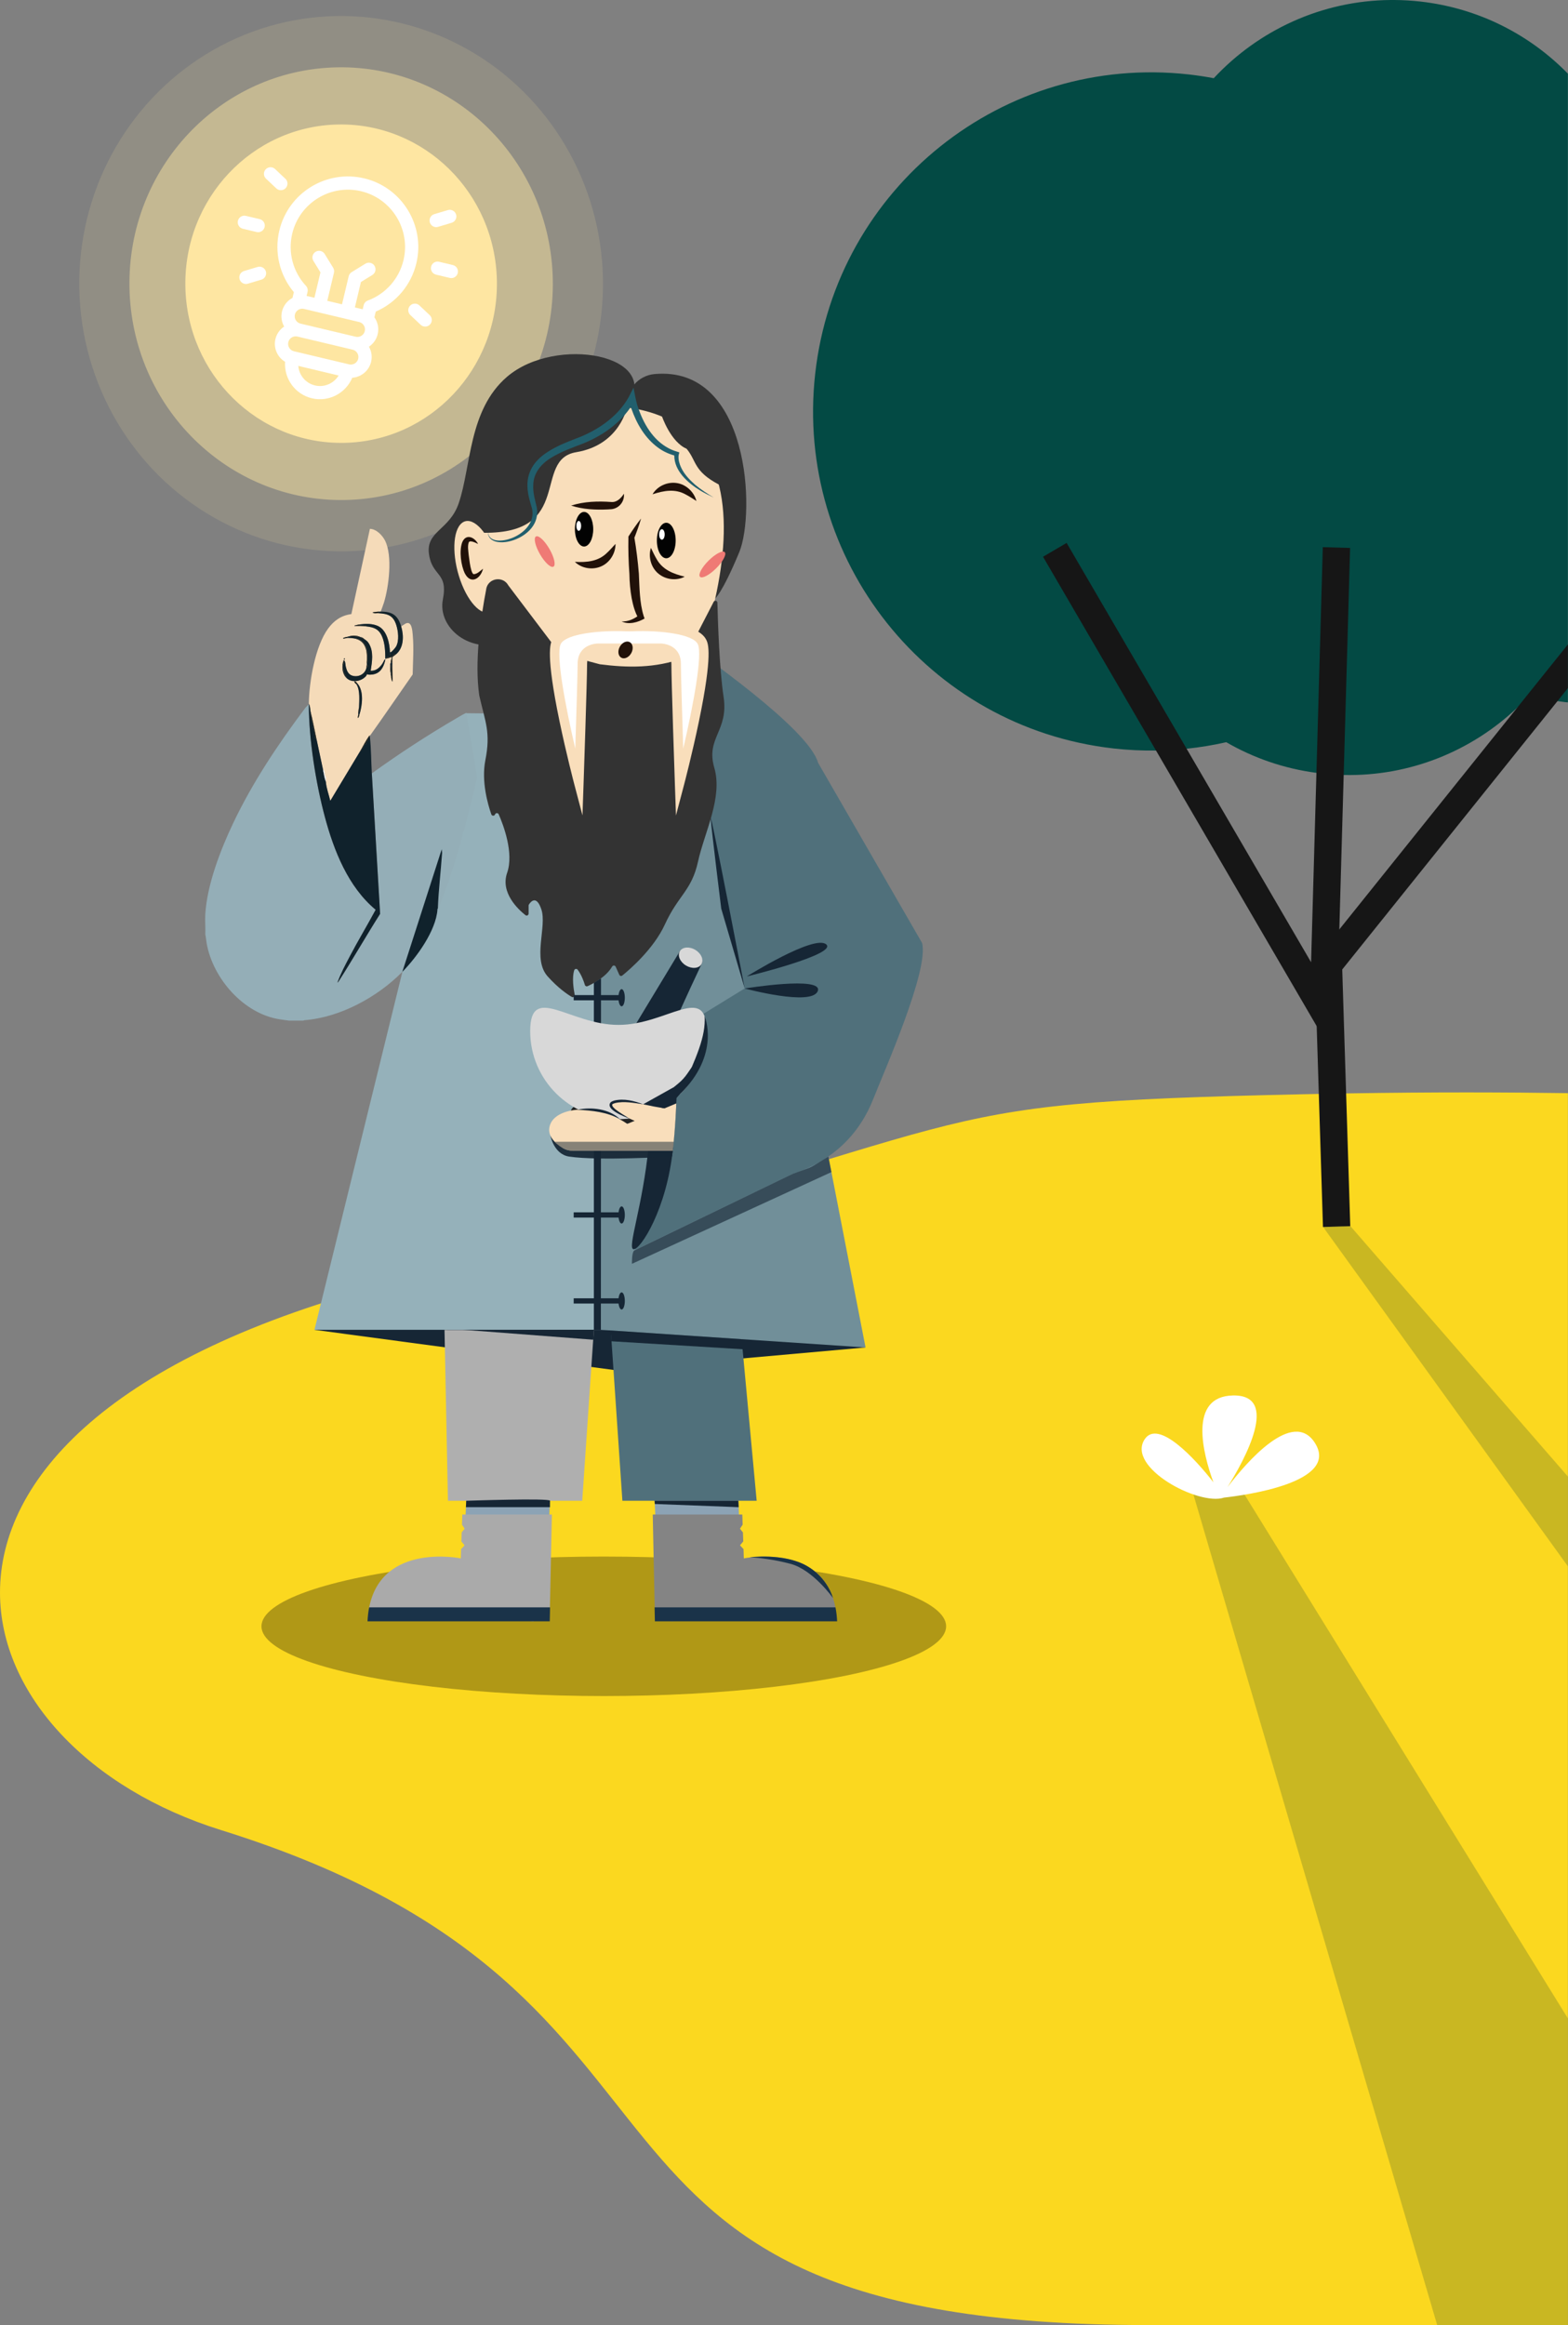 <?xml version="1.0" encoding="UTF-8"?><svg id="Warstwa_2" xmlns="http://www.w3.org/2000/svg" viewBox="0 0 592.02 877.4"><rect x="0" y="0" width="592.02" height="877.4" fill="#808080" stroke="none"/><defs><style>.cls-1{fill:#8ca3b5;}.cls-2{fill:#023430;opacity:.2;}.cls-3{fill:#211109;}.cls-4{fill:#848484;}.cls-5{fill:#718f99;}.cls-6{fill:#50707b;}.cls-7{fill:#020202;}.cls-8{fill:#fff;}.cls-9{fill:#95b1ba;}.cls-10{fill:#011403;}.cls-11,.cls-12,.cls-13{fill:#fee6a2;}.cls-14{fill:#f9debb;}.cls-15{fill:#10222c;}.cls-16{fill:#1c1f19;}.cls-17,.cls-18{fill:#1a3349;}.cls-19{fill:#d8d8d8;}.cls-20{opacity:.64;}.cls-20,.cls-21,.cls-22,.cls-23,.cls-24{fill:#162635;}.cls-25{fill:#225f6d;}.cls-21,.cls-23,.cls-18{fill-rule:evenodd;}.cls-22{opacity:.93;}.cls-12{opacity:.14;}.cls-26{fill:#333;}.cls-27{fill:#ef7a75;}.cls-28{opacity:.3;}.cls-29{fill:#122229;}.cls-23{opacity:.5;}.cls-30{fill:#f5dbb9;}.cls-31{fill:#232323;}.cls-32{fill:#94aeb7;}.cls-13{opacity:.47;}.cls-33{fill:#fbd81f;}.cls-34{fill:#aaa;}.cls-35{fill:#fefefe;}.cls-36{fill:#034a44;}.cls-37{fill:#161616;}.cls-38{fill:#afafaf;}</style></defs><g id="Warstwa_1-2"><path class="cls-33" d="M591.98,412.52v464.88h-158.55c-241.57,0-147.84-123.79-350-186.8C33.86,675.15,0,639.64,0,600.97c0-42.68,41.22-89.21,148.05-116.91,240.24-62.3,185.49-67.71,344.56-71.14,1.81-.04,3.6-.08,5.37-.11,3.51-.07,6.94-.13,10.3-.19,34.14-.56,60.91-.42,83.7-.1.15,0-.15.01,0,0Z"/><ellipse class="cls-10" cx="424.05" cy="183.98" rx="66.88" ry="67.03"/><ellipse class="cls-10" cx="477.96" cy="136.19" rx="66.88" ry="67.03"/><path class="cls-36" d="M591.98,27.8v237.26c-.28-.02-.55-.05-.83-.08-1.04-.12-2.07-.25-3.1-.4-3.62-.52-7.15-1.26-10.61-2.19-1.5,1.64-3.06,3.22-4.67,4.74-17.18,16.27-40.44,25.88-65.44,25.32-2.78-.05-5.59-.24-8.41-.56-.63-.07-1.26-.15-1.88-.24-12.36-1.63-23.85-5.67-34.05-11.57-4.9,1.11-9.9,1.94-14.97,2.47-3.81.4-7.67.63-11.55.68-5.29.07-10.64-.19-16.04-.79-70.07-7.89-120.51-71.21-112.64-141.44,7.86-70.23,71.05-120.77,141.13-112.9,3.16.36,6.27.83,9.35,1.41C475.15,11.39,499.06.22,525.02,0h1.47c3.24.02,6.5.21,9.78.58,22.01,2.48,41.34,12.5,55.71,27.22Z"/><polygon class="cls-37" points="504.3 399.51 393.81 210.1 402.72 204.88 495.02 363.12 499.44 206.48 509.75 206.77 504.3 399.51"/><polygon class="cls-37" points="591.98 243.19 591.98 259.68 588.05 264.58 506.82 365.79 505.6 367.31 505.22 367 501.56 364.05 497.57 360.84 505.68 350.73 572.77 267.13 591.98 243.19"/><rect class="cls-37" x="497.99" y="364.02" width="10.31" height="98.83" transform="translate(-12.7 15.96) rotate(-1.79)"/><ellipse class="cls-28" cx="227.97" cy="613.71" rx="129.25" ry="26.32"/><ellipse class="cls-13" cx="128.8" cy="107.05" rx="79.93" ry="81.65" transform="translate(-1.96 2.4) rotate(-1.06)"/><ellipse class="cls-11" cx="128.8" cy="107.05" rx="58.82" ry="60.08" transform="translate(-1.96 2.4) rotate(-1.06)"/><ellipse class="cls-12" cx="128.8" cy="107.05" rx="98.87" ry="101.01" transform="translate(-1.96 2.4) rotate(-1.06)"/><polygon class="cls-24" points="118.72 501.83 231.63 516.97 326.8 508.48 196.67 490.92 118.72 501.83"/><path class="cls-1" d="M246.18,551.31c1.25,16.28,1.88,32.59,1.88,48.91l31.62-.07c0-16.3-.69-33.46-1.92-49.72-11.31.45-20.49.69-31.59.88h0Z"/><path class="cls-4" d="M246.45,571.51l.4,19.28.34,15.77,6.25,5.28,28.15-3.58,29.96,2.43c3.03-2.47,4.2-2.51,3.88-4.13-4.85-24.61-34.59-18.48-34.59-18.48l-.11-3.49-1.33-1.44,1.23-1.47-.13-3.41-1.11-1.39,1.01-1.52-.13-3.84h-33.82.01Z"/><path class="cls-17" d="M247.15,606.56l.04,1.99.07,3.29h68.81c-.09-1.9-.3-3.66-.62-5.28h-68.3Z"/><polygon class="cls-6" points="285.69 566.34 234.99 566.34 230.6 501.83 279.69 501.83 285.69 566.34"/><polygon class="cls-9" points="271.35 270 290.46 501.83 118.72 501.83 175.92 269.15 271.35 270"/><polygon class="cls-5" points="226.94 362.13 226.94 501.83 326.8 508.48 281.96 278.24 226.94 362.13"/><path class="cls-6" d="M254.34,239.33c10.82,7.85,50.96,35.66,54.53,48.51l39.25,67.96c2.82,10.13-14.54,49.04-18.37,58.83-5.24,13.39-15.43,23.53-30.57,28.38l-59.39,28.67,13.18-81.36,28.21-17.32-26.84-133.69h0Z"/><path class="cls-24" d="M244.94,432.19c-2.28,23.3-8.27,38.98-5.73,39.23,2.53.25,12.62-15.03,14.91-38.34,2.28-23.3,1.87-42.53-.66-42.77s-6.23,18.57-8.51,41.88h0Z"/><path class="cls-24" d="M281.96,368.48s25.4-15.89,29.96-12.13c4.55,3.76-29.96,12.13-29.96,12.13Z"/><path class="cls-24" d="M281.18,373.02s25.29,6.83,27.57.99c2.28-5.85-27.57-.99-27.57-.99Z"/><path class="cls-26" d="M251.98,161.36s7.42,9.5,10.34,9.94c3.65,6.72,7.91,5.53,10.46,26.08,0,9.48-2.89,28.58-2.89,28.58,0,0,2.64-1.76,9.21-17.54,6.13-14.73,4.1-70.57-32-67.26-6.23.57-10.86,6.05-10.34,12.27,0,.05,0,.07,0,.07l15.2,7.88h0Z"/><path class="cls-14" d="M182.26,191.44c.23,36.52,10.28,68.86,37.41,78.6,27.13,9.74,43.15-11.65,50.36-44.09,6.63-29.85,4.92-59.83-22.21-69.58s-65.75,4.37-65.56,35.07Z"/><ellipse class="cls-7" cx="220.52" cy="199.71" rx="3.46" ry="6.53"/><ellipse class="cls-7" cx="251.56" cy="203.97" rx="3.55" ry="6.7"/><path class="cls-26" d="M236.8,153.49s-2.64,14.41-19.23,17.15c-16.59,2.74-.72,30.81-34.98,30.41,1.01,10.6.65,17.37,8.9,41.1-14.06,5.16-26.34-5.38-24.28-15.9,2.05-10.52-4.02-8.46-5.24-17.16-1.21-8.71,7.78-9.01,11.24-19.22,4.73-13.92,3.65-35.11,18.17-47.63,18.46-15.93,59.16-8.3,45.42,11.27Z"/><path class="cls-26" d="M249.91,157.05s3.27,9.7,9.33,12.3c3.86,4.65,2.49,8.37,12.15,13.49,9.66,5.11-12.15-30.02-12.15-30.02l-9.33,4.24Z"/><path class="cls-14" d="M186.75,208.86c3.24,9.16,2.97,18.84-.6,21.64s-9.1-2.36-12.34-11.51c-3.24-9.16-2.97-18.84.6-21.64s9.1,2.36,12.34,11.51Z"/><path class="cls-3" d="M180.55,205.29c-.78-.36-2.93-1.51-3.52-.72-.59,1.4-.2,3.42-.05,5.01.27,1.91.46,3.9,1,5.71.13.4.29.78.44,1.01.17.22.2.31.43.37,1.29-.02,2.44-1.21,3.53-2.06-.92,3.8-4.64,6.09-6.88,1.76-1.47-3.05-2.17-8.42-1.02-11.64,1.38-3.51,4.68-2.09,6.05.57h0Z"/><path class="cls-3" d="M215.64,190.79c4.94-1.57,10.09-1.72,15.2-1.35,2.05.18,3.62-1.41,4.73-3.12.32,3.13-2.1,5.89-5.35,5.87l-.69.05c-4.68.21-9.35.01-13.87-1.44h0Z"/><path class="cls-25" d="M184.21,200.72c.36,4.31,6,3.53,8.9,2.39,3.96-1.5,7.87-4.84,7.96-9.32,0-.24-.04-.7-.04-.93-.04-.17-.11-.74-.15-.93-.55-1.99-1.25-4.02-1.52-6.1-1.09-6.62,1.74-11.63,7.24-15.17,3.95-2.64,8.41-4.18,12.78-5.91,7.29-3.06,14.18-8,18.06-15l1.75-3.45c.42,2.09.89,4.99,1.57,7,2.05,6.36,5.69,12.76,11.81,15.92,1.23.66,2.6,1.09,3.93,1.5-.12.4-.27.87-.3,1.3-.12,1.53.33,3.08.98,4.45,1.16,2.5,3.2,4.62,5.26,6.44,2.11,1.77,4.67,3.45,7.06,4.85-1.6-.75-3.64-1.75-5.11-2.65-4.6-2.81-9.82-7.34-9.8-13.18.01-.29.02-.52.1-.88l.59,1.01c-2.4-.58-4.72-1.6-6.72-3.06-5.03-3.62-8.24-9.17-10.21-14.92-.39-1.17-.73-2.29-1.01-3.56l2.47.29c-4.02,7.71-11.47,13.22-19.4,16.46-4.22,1.64-8.59,3.13-12.42,5.54-3.69,2.24-6.57,5.72-6.65,10.16-.18,2.94.69,5.77,1.35,8.62.03.22.1.92.12,1.13-.01.38,0,.79-.01,1.14-.53,10.35-18.64,14.48-18.6,6.86h.01Z"/><path class="cls-3" d="M217.06,212.03c4.49.24,8.82-.16,12.08-3.37,1.08-.98,2.08-2.15,3.25-3.41.06,3.51-2.13,7.06-5.41,8.48-3.3,1.45-7.38.79-9.92-1.69h0Z"/><path class="cls-3" d="M258.51,217.62c-3.14,1.66-7.24,1.13-9.99-1.2-2.74-2.29-3.82-6.32-2.76-9.67.76,1.53,1.39,2.95,2.14,4.19,2.2,4,6.23,5.62,10.61,6.67h0Z"/><path class="cls-3" d="M246.38,186.52c1.8-3.07,5.56-4.77,9.12-4.24,3.53.5,6.57,3.36,7.44,6.77-1.45-.9-2.73-1.78-4.03-2.44-3.98-2.25-8.26-1.49-12.53-.08h0Z"/><path class="cls-26" d="M183.6,222.23c-2.14,11.03-4.51,27.65-2.64,40.25,0,.02.01.05.01.06,2.29,10.06,4.35,13.82,2.28,24.36-1.57,8.01.96,16.7,2.26,20.42.23.65,1.16.66,1.4.01.23-.63,1.11-.65,1.38-.04,1.76,4.01,5.8,14.6,3.19,22.06-2.62,7.47,4.06,13.74,6.9,15.99.49.39,1.2.04,1.2-.58v-3.02c0-.13.04-.27.11-.39.52-.83,2.78-3.95,4.71,1.82,2.19,6.57-3.51,18.76,2.41,25.33,3.93,4.35,7.27,6.65,9.08,7.7.55.32,1.22-.16,1.1-.78-.44-2.25-1.08-6.49-.19-9.27.19-.58.96-.7,1.32-.2,1.48,2.01,2.34,4.49,2.71,5.74.13.43.6.64,1.01.46,1.95-.88,6.99-3.44,9.28-7.41.3-.53,1.08-.51,1.33.05.65,1.41,1.09,2.42,1.37,3.06.19.45.76.59,1.14.28,2.7-2.18,11.84-10,16.1-19.33,5.04-11.02,10.08-12.67,12.49-23.68,2.41-11.02,9.42-24.16,6.14-35.41-3.29-11.26,5.48-13.84,3.51-26.74-1.57-10.24-2.16-28.47-2.34-35.55-.02-.77-1.05-1-1.4-.32l-10.22,19.8c-.04.08-.1.14-.16.21l.07.93s-.47.04-1.15.29c-10.65,3.87-21.07,3.69-31.53,2.34l-6.47-1.72c.07.03-.07,0,0,0l-6.94-.11c1.91-5.71-.16-.06,0,0l-21.13-27.92c-2.01-3.68-7.55-2.83-8.35,1.28v.02h0Z"/><path class="cls-8" d="M256.6,295.47s-1.32-38.72-1.31-45c0-6.29-6.53-5.85-6.53-5.85h-22.36s-6.53-.44-6.53,5.85c0,6.28-1.32,45-1.32,45,0,0-12.02-45.65-8.5-53.14,2.56-5.45,18.1-6.23,26.39-5.87.76.03,1.51.03,2.27,0,8.28-.35,23.83.42,26.39,5.87,3.52,7.5-8.5,53.14-8.5,53.14h0Z"/><path class="cls-14" d="M219.93,307.73l-3.11-11.81c-.03-.12-3.05-11.6-5.59-23.85-5.25-25.28-3.4-29.21-2.8-30.51,3.54-7.55,24.01-7.07,28.09-6.9.7.03,1.41.03,2.11,0,4.07-.17,24.54-.65,28.09,6.9.6,1.29,2.45,5.22-2.8,30.51-2.54,12.25-5.56,23.74-5.59,23.85l-3.11,11.81-.42-12.2c-.06-1.58-1.32-38.82-1.31-45.07,0-1.31-.34-2.26-1.04-2.93-1.32-1.25-3.57-1.14-3.59-1.14h-22.59s-2.26-.11-3.58,1.14c-.7.66-1.04,1.62-1.03,2.93,0,6.25-1.26,43.48-1.32,45.07l-.42,12.2h0ZM232.73,238.16c-9.64,0-19.49,1.59-21.04,4.92-1.86,3.95,1.68,22.99,5.51,39.42.38-11.87.89-28.18.89-32.03,0-2.33.73-4.2,2.18-5.55,2.32-2.17,5.57-2.11,6.18-2.09h22.26c.62-.03,3.86-.08,6.19,2.09,1.45,1.35,2.18,3.22,2.18,5.55,0,3.85.5,20.17.88,32.03,3.82-16.42,7.37-35.46,5.51-39.42-1.76-3.75-14.03-5.3-24.69-4.85-.8.03-1.62.03-2.42,0-1.2-.05-2.42-.07-3.64-.07h.01Z"/><path class="cls-1" d="M208.64,551.31c-1.25,16.28-1.88,32.59-1.88,48.91l-31.62-.07c0-16.3.69-33.46,1.92-49.72,11.31.45,20.49.69,31.59.88h0Z"/><path class="cls-34" d="M208.37,571.51l-.4,19.28-.34,15.77-6.25,5.28-28.15-3.58-29.96,2.43c-3.03-2.47-4.2-2.51-3.88-4.13,4.85-24.61,34.59-18.48,34.59-18.48l.11-3.49,1.33-1.44-1.23-1.47.13-3.41,1.11-1.39-1.01-1.52.13-3.84h33.82-.01Z"/><path class="cls-17" d="M207.68,606.56l-.04,1.99-.07,3.29h-68.81c.09-1.9.3-3.66.62-5.28h68.3Z"/><polygon class="cls-38" points="169.13 566.34 219.83 566.34 224.21 502.03 167.83 501.88 169.13 566.34"/><polygon class="cls-24" points="175.13 501.83 223.97 505.56 224.22 501.83 175.13 501.83"/><polygon class="cls-24" points="230.56 502.07 280.02 505.36 281.96 509.25 230.84 506.15 230.56 502.07"/><path class="cls-24" d="M176.04,566.34s31.68-1.09,31.62,0c-.06,1.09,0,2.41,0,2.41h-31.75l.12-2.41h0Z"/><polygon class="cls-24" points="247.15 566.34 278.78 566.34 278.9 568.76 247.22 567.55 247.15 566.34"/><polygon class="cls-24" points="226.89 501.83 226.94 369.18 224.22 370.9 224.22 501.83 226.89 501.83"/><path class="cls-24" d="M234.7,494.17c.67,0,1.21-1.45,1.21-3.24s-.54-3.24-1.21-3.24-1.21,1.45-1.21,3.24.54,3.24,1.21,3.24Z"/><rect class="cls-24" x="216.6" y="489.93" width="18.1" height="1.98"/><path class="cls-24" d="M234.7,461.72c.67,0,1.21-1.45,1.21-3.24s-.54-3.24-1.21-3.24-1.21,1.45-1.21,3.24.54,3.24,1.21,3.24Z"/><rect class="cls-24" x="216.6" y="457.49" width="18.1" height="1.98"/><path class="cls-24" d="M234.7,379.75c.67,0,1.21-1.45,1.21-3.24s-.54-3.24-1.21-3.24-1.21,1.45-1.21,3.24.54,3.24,1.21,3.24Z"/><rect class="cls-24" x="216.6" y="375.51" width="18.1" height="1.98"/><ellipse class="cls-31" cx="233.99" cy="419.3" rx="18.41" ry="4.82"/><path class="cls-22" d="M207.86,428.63s1.24,6.94,7.02,7.82c11.01,1.68,38.85,0,38.85,0l.44-3.33-46.3-4.49Z"/><path class="cls-20" d="M239.42,471.93c-.93.81-.82,4.99-.82,4.99l75.31-34.61-1.14-5.85-5.25,3.21c-.88.54-1.81.99-2.79,1.34l-5.54,2.01-59.77,28.9h0Z"/><path class="cls-24" d="M281.18,373.02s-13.27-69.21-12.84-63.97c.43,5.24,3.97,33.82,3.97,33.82l8.87,30.16h0Z"/><path class="cls-24" d="M233.14,397.88l23.56-38.94s10.45.08,8.16,4.92c-10.8,22.81-19.68,43.92-19.68,43.92,0,0-5.96-1.39-12.04-9.9h0Z"/><path class="cls-19" d="M258.99,364.35c2.25,1.36,4.87,1.14,5.85-.49.98-1.63-.05-4.05-2.3-5.4-2.25-1.36-4.87-1.14-5.85.49-.98,1.63.05,4.05,2.3,5.4Z"/><path class="cls-19" d="M266.8,389.11c0,18.35-14.91,33.22-33.31,33.22s-33.31-14.87-33.31-33.22,14.91-2.35,33.31-2.35,33.31-15.99,33.31,2.35Z"/><path class="cls-14" d="M240.56,423.36s-11.28-4.5-9.67-6.96c1.61-2.46,22.13,2.36,22.13,2.36l-12.46,4.6Z"/><path class="cls-14" d="M254.33,434.27h-37.98c-1.39,0-2.75-.36-3.94-1.08-2.6-1.58-6.5-4.81-4.53-9.2,1.36-3.04,5.42-4.94,10.54-5.25,5.59-.33,12.45,1.26,18.42,5.38l18.5-7.72s-.35,9.67-1.34,17.86h.32Z"/><path class="cls-3" d="M234.7,234.52c2.5.11,4.85-.98,6.73-2.53l-.36,1.38c-1.42-2.44-2.05-5.03-2.57-7.59-.55-3.04-.81-6.08-.86-9.15-.33-4.57-.47-9.14-.38-13.74v-.42s.12-.17.12-.17c1.46-2.27,2.98-4.51,4.66-6.63-.74,2.6-1.68,5.14-2.67,7.65l.12-.59c.79,4.56,1.34,9.15,1.72,13.75.26,5.24.25,10.94,1.8,15.92l.35,1.02c-2.57,1.46-5.84,2.4-8.66,1.1h0Z"/><path class="cls-23" d="M217.74,434.27h-1.13c-1.66.01-3.29-.45-4.68-1.36-.73-.48-1.41-.99-1.86-1.43l-.63-.61h44.95l-.36,3.4h-36.29.01,0Z"/><path class="cls-18" d="M283.08,587.66s12.86-1.64,21.43,3.18c8.06,4.54,9.97,12.17,9.97,12.17,0,0-7.51-10.62-16.07-12.89-8.56-2.27-15.33-2.46-15.33-2.46Z"/><path class="cls-21" d="M266.04,383.43s6.16,14.41-9.33,29.49c6.36-14.32,9.78-21.64,9.33-29.49Z"/><path class="cls-21" d="M250.85,418.23s2.55-1.52,5.86-5.3c2.13-2.86,2.34-5.27,2.34-5.27l-16.21,9.06,4.15.86,3.85.66Z"/><path class="cls-21" d="M254.45,410.23l1.67-1.38c1.29-1.07,2.44-2.32,3.39-3.7l1.76-2.56-1.32,5.78-5.5,1.87h0Z"/><path class="cls-27" d="M208.96,213.84c.98-.56.29-3.57-1.53-6.71-1.82-3.15-4.09-5.24-5.07-4.68-.98.56-.29,3.57,1.53,6.71,1.82,3.15,4.09,5.24,5.07,4.68Z"/><path class="cls-27" d="M270.41,214.45c2.58-2.57,4.02-5.3,3.22-6.09s-3.53.64-6.11,3.21c-2.58,2.57-4.02,5.3-3.22,6.09.8.8,3.53-.64,6.11-3.21Z"/><path class="cls-8" d="M218.51,200.31c.5,0,.9-.83.9-1.86s-.4-1.86-.9-1.86-.9.83-.9,1.86.4,1.86.9,1.86Z"/><path class="cls-8" d="M249.91,203.66c.58,0,1.05-.88,1.05-1.98s-.47-1.98-1.05-1.98-1.05.88-1.05,1.98.47,1.98,1.05,1.98Z"/><path class="cls-3" d="M238.36,246.44c-.88,1.62-2.57,2.41-3.77,1.76-1.2-.65-1.47-2.5-.59-4.12.88-1.62,2.57-2.41,3.77-1.76,1.2.65,1.47,2.5.59,4.12Z"/><polygon class="cls-2" points="591.98 557.2 591.98 591.07 591.98 591.07 499.54 462.99 509.84 462.67 591.98 557.2 591.98 557.2"/><polygon class="cls-2" points="591.98 761.68 591.98 877.4 542.63 877.4 542.42 876.69 450.61 564.02 469.9 564.02 469.91 564.04 591.98 761.68 591.98 761.68"/><path class="cls-8" d="M496.5,544.56c-8.35-13.2-25.98,7.38-33.03,16.63,6.36-10.15,20.04-34.9,2.09-34.59-16.96.29-11.4,21.9-7.42,32.76-6.89-8.86-20.81-23.96-25.94-16.25-7.04,10.59,20.27,25.17,29.89,22.06,0,0,.01-.01.01-.02,8.18-.91,43.77-5.76,34.39-20.59Z"/><path class="cls-24" d="M217.99,418.77c5.46-1.1,12-.38,16.17,3.62-4.94-2.78-10.61-3.3-16.17-3.62h0Z"/><path class="cls-24" d="M237.63,422.07c-1.78-.61-9.2-3.42-7.12-6.03.48-.46.96-.55,1.42-.73,3.74-.87,7.46.11,10.93,1.41-3.48-.5-7.23-1.27-10.64-.45-.38.13-.83.26-1.01.46-.79,1.33,5.28,4.56,6.43,5.35h0Z"/><path class="cls-32" d="M116.61,265.71c-.04,13.21,2.61,29.75,6.02,42.52,3.41,12.77,8.81,26.48,19.2,35.1-3.2,5.95-6.7,11.74-9.84,17.72-1.67,3.18-3.4,6.39-4.59,9.79.33-.24.57-.69.79-1.03,5.26-8.21,10.09-16.71,15.32-24.94l-3.13-53.02c10.33-7.45,21.04-14.43,32.04-20.85.43-.25,3.51-2.12,3.69-1.93l4.02,24.24c-3.78,16.39-8.01,33.03-14.27,48.65-.11.26-.17.92-.54.84.26-6.98,1.13-13.98,1.6-20.95l-.14-1.38-14.88,46.28c-9.37,9.49-23.45,17.2-36.99,18.24l-.35.15h-5.54l-3.38-.48c-13.68-2.1-25.27-15.42-27.62-28.71-.2-1.12-.25-2.26-.51-3.36.11-2.5-.15-5.11,0-7.59.66-11.14,5.74-24.31,10.52-34.36,7.37-15.49,16.99-29.86,27.26-43.53l1.31-1.39Z"/><path class="cls-30" d="M116.61,265.56c.07-8.25,2.41-21.76,7.29-28.39,2.22-3.02,4.98-4.94,8.76-5.43l7-32.17c2.42.06,4.67,2.38,5.71,4.42,2.93,5.76,1.42,17.5-.41,23.42-.36,1.15-.82,2.27-1.22,3.4-.29,0-.59-.02-.88,0-.73.04-1.47.15-2.19.29.43.53,1.52.25,2.19.29,3.55.22,5.58.8,6.75,4.41.76,2.35,1.18,5.98-.07,8.19-.21.36-1.93,2.53-2.3,2.14-.13-3.43-1.15-8.38-4.59-9.93-2.06-.92-4.59-.87-6.78-.58-.45.06-1.2.21-1.63.34-.15.04-.44.03-.41.25,1.47-.04,2.92,0,4.37.15,2.9.31,4.84.98,6.05,3.8,1.11,2.59,1.23,5.68,1.24,8.47.2-.13.39-.1.58-.15.64-.15,1.29-.32,1.89-.58-.11.64-.37,1.25-.44,1.9-.01.14,0,.29,0,.44-.24.15-.15.55-.15.8-.01.96-.11,2.09.15,3,0,.32-.11.82.15,1.02-.02.64.12,1.73.58,2.19-.04-2.1-.17-4.18-.14-6.28,0-.24,0-.49,0-.73.01-.61-.12-1.81.11-2.3.1-.21,1.03-.78,1.35-1.06,2.95-2.52,2.94-7.02,1.9-10.51l1.55-1c2.48-1.37,2.68,2.71,2.82,4.29.44,4.82.07,10.01-.03,14.86-5.35,7.63-10.58,15.35-16,22.93-.1.14-.29.08-.3.1-1.37,1.85-2.46,4.15-3.65,6.13l-11.16,18.54c-.55-2.34-1.47-4.74-1.68-7.15-.05-.57.11-1.46,0-1.94-.03-.11-.26-.09-.29-.2-.05-.22.05-.48,0-.68-.03-.15-.27-.03-.3-.17-.07-.35.24-.17.29-.22.24-.28-.21-.28-.25-.32-.1-.11.3-1.05-.47-.84-.84-3.89-1.66-7.79-2.48-11.68-.75-3.6-1.46-7.23-2.33-10.8-.09-.85-.17-1.87-.58-2.63ZM131.78,240.15c-.32.03-.41.11-.58.15-.27.05-1.54.31-1.61.51-.11.36.16.15.29.15.4-.02.99-.21,1.31-.22.7-.03,2.4.12,3.06.29,4.28,1.08,4.52,5.44,4.23,9.05-.02.28.03.6,0,.88s-.1.77-.15,1.02c-.47,2.44-3.08,3.74-5.4,2.99-1.48-.48-2.05-1.92-2.38-3.31-.15-.64-.17-1.67-.39-2.16-.08-.18-.16-.2-.29-.29-.02-.01,0-.14-.07-.14l-.07.14c-.78,2.07-.6,4.71.88,6.42,1.95,2.25,5.87,1.6,7.65-.59.14-.17.21-.56.23-.58.05-.04.47.14.65.14,3.92.18,5.51-2.08,6.34-5.62.02-.12-.27-.08-.29-.07-.07.06-.66,1.31-.9,1.65-1.09,1.51-2.35,2.63-4.35,2.58.52-3.42,1.21-7.2-.7-10.32-.5-.81-.8-.98-1.49-1.5-.49-.37-.77-.76-1.46-.88-.05,0-.1,0-.15,0-1.29-.66-3-.75-4.38-.29ZM130.17,248.91l-.07-.58c-.22.16-.25.31-.22.58h.29ZM134.98,257.97c-.31-.36-.61-.86-1.17-.87.02.77.57.8.88,1.31,1.31,2.23.94,5.96.88,8.47-.15.51-.24,1.31-.29,1.9-.02.22.03.55,0,.88-.04.41-.25.85-.14,1.31.4-.23.45-.9.58-1.31,1.06-3.37,1.76-8.83-.73-11.68Z"/><path class="cls-15" d="M117.19,268.19c.11,1,.15,1.84.3,2.84.06.38.59.87,0,.81v.14c.33-.06.48,1.02.57,1.4.37,1.58.61,3.26.93,4.91.02.12.26.82.54.7.81,3.89,1.64,7.79,2.48,11.68.31,1.46.53,2.97,1.02,4.38.21,2.41,1.12,4.81,1.68,7.15l11.16-18.54.53-.34c0-.56.66-1.08.89-1.46.04-.07.29-.89.35-.95.11-.1.5.03.56-.03.03-.03,0-.59.1-.84s.49-.29.56-.46c.04-.1.04-.78.27-1.13.06-.09.38-.39.53-.34.49,4.31.47,9.31.73,13.72l3.13,53.02c-5.23,8.23-10.07,16.72-15.32,24.94-.22.34-.46.8-.79,1.03,1.19-3.39,2.92-6.6,4.59-9.79,3.13-5.99,6.64-11.77,9.84-17.72-10.39-8.62-15.79-22.33-19.2-35.1-3.41-12.77-6.06-29.31-6.02-42.52,0-.05,0-.1,0-.15.41.75.49,1.78.58,2.63Z"/><path class="cls-15" d="M165.32,342.8s0,.1,0,.15c-.14.04-.14.17-.15.29-.58,7.99-7.82,17.99-13.27,23.51l14.88-46.28.14,1.38c-.48,6.98-1.34,13.97-1.6,20.95Z"/><path class="cls-29" d="M143.73,230.81c4.35-.02,6.46,1.3,7.73,5.55,1.05,3.5,1.06,7.99-1.9,10.51-1.16-.5-1.14,1.41-2.33.73.19.58-.61.66-.59.15h-.14c.05.64-.85-.11-.44.73-.19.04-.38.01-.58.15-.02-2.78-.13-5.88-1.24-8.47-1.21-2.82-3.15-3.49-6.05-3.8.08-.44-.22-.28-.5-.29-.49-.02-.99.04-1.47,0-.45-.04-.38.07-.36-.44,2.2-.29,4.73-.34,6.78.58,3.44,1.54,4.46,6.5,4.59,9.93.37.39,2.1-1.78,2.3-2.14,1.25-2.21.83-5.84.07-8.19-1.17-3.61-3.2-4.19-6.75-4.41v-.58c.29-.02.58,0,.88,0ZM147.53,246.58h-.29v.58h.29v-.58Z"/><path class="cls-16" d="M139.65,278.12c-.16-.05-.47.25-.53.34-.22.35-.22,1.03-.27,1.13-.08.17-.46.21-.56.46s-.07.81-.1.84c-.06.06-.45-.08-.56.03-.07.06-.31.88-.35.95-.23.38-.89.9-.89,1.46l-.53.34c1.19-1.98,2.28-4.29,3.65-6.13-.06.21.13.44.15.58Z"/><path class="cls-32" d="M165.17,343.24c0-.12,0-.25.15-.29-.01.12,0,.25-.15.29Z"/><path class="cls-29" d="M131.78,240.15c1.44-.11,3,.03,4.38.29.05,0,.1,0,.15,0-.11.5.3.17.55.32.16.09.25.78.91.55.69.53.99.69,1.49,1.5,1.91,3.13,1.22,6.9.7,10.32,2,.05,3.26-1.07,4.35-2.58.25-.35.84-1.59.9-1.65.01-.01.31-.05.29.07-.84,3.55-2.42,5.81-6.34,5.62-.18,0-.6-.19-.65-.14-.02.02-.09.4-.23.58-1.79,2.19-5.71,2.85-7.65.59.05-1.23-1.33-1.59-.88-3l-.29.08c.05-.49-.07-1.08-.01-1.54.03-.23.5-1.27.45-1.82.09.06.2.09.29.15.22.5.24,1.52.39,2.16.33,1.39.9,2.83,2.38,3.31,2.32.75,4.92-.55,5.4-2.99.61-.07.79-.99.15-1.02.03-.27-.02-.59,0-.88.44.08.28-.22.29-.5.04-1.02,0-2.06,0-3.08,0-1.12-.21-.58-.29-.9-.14-.54,0-.88-.3-1.53-.66-1.47-1.58-2.45-3.17-3-.2-.07-.49.05-.61-.15l-.14.11c-.66-.17-2.37-.33-3.06-.29v-.44c.17-.03.26-.12.58-.15Z"/><path class="cls-29" d="M129.88,249.21v.15c-.06-.04-.1-.1-.15-.15l.07-.14c.06,0,.05.13.07.14Z"/><path class="cls-29" d="M134.98,257.97c2.49,2.85,1.79,8.31.73,11.68h-.44c.03-.32-.02-.66,0-.88.08-.01.27.03.29,0,.06-.08,0-1.58,0-1.9.07-2.5.43-6.24-.88-8.47,0-.35-.1-.51.29-.44Z"/><path class="cls-16" d="M119.52,278.99c-.28.12-.52-.58-.54-.7-.31-1.65-.56-3.33-.93-4.91-.09-.38-.24-1.46-.57-1.4v-.14c.6.06.07-.43,0-.81-.15-1-.19-1.84-.3-2.84.87,3.58,1.58,7.2,2.33,10.8Z"/><path class="cls-16" d="M148.11,250.96c-.03,2.1.1,4.18.14,6.28-.46-.46-.6-1.55-.58-2.19.03-1.13.11-2.4.15-3.58,0-.28-.15-.59.29-.5Z"/><path class="cls-16" d="M149.57,246.87c-.32.28-1.25.85-1.35,1.06-.23.49-.09,1.69-.11,2.3-.52.12-.06-.56-.58-.44.06-.65.32-1.26.44-1.9-.6.26-1.26.44-1.89.58-.41-.84.49-.09.44-.73h.14c-.02.51.78.43.59-.15,1.19.68,1.17-1.23,2.33-.73Z"/><path class="cls-15" d="M147.53,249.79c.52-.12.06.56.58.44,0,.24,0,.49,0,.73-.44-.08-.28.22-.29.5-.04,1.19-.11,2.45-.15,3.58-.25-.2-.14-.7-.15-1.02-.01-1.23-.07-2.59,0-3.8,0-.14-.01-.29,0-.44Z"/><path class="cls-35" d="M122,290.67c.77-.21.37.73.47.84.04.04.5.04.25.32-.04.05-.36-.13-.29.22.03.13.26.02.3.17.05.21-.05.46,0,.68.02.11.26.09.29.2.12.48-.05,1.37,0,1.94-.49-1.42-.71-2.92-1.02-4.38Z"/><path class="cls-16" d="M134.25,241.03l.14-.11c.12.2.41.08.61.15,1.59.55,2.51,1.53,3.17,3,.29.65.16.99.3,1.53.08.31.28-.22.29.9,0,1.02.05,2.06,0,3.08-.01.28.15.59-.29.5.29-3.61.05-7.97-4.23-9.05Z"/><path class="cls-16" d="M135.86,235.63c-.02.51-.09.4.36.44.48.04.99-.02,1.47,0,.28.01.59-.15.5.29-1.45-.16-2.9-.18-4.37-.15-.03-.21.26-.2.41-.25.44-.12,1.19-.28,1.63-.34Z"/><path class="cls-16" d="M142.86,230.81v.58c-.67-.04-1.76.24-2.19-.29.72-.15,1.46-.25,2.19-.29Z"/><path class="cls-16" d="M136.15,240.45c-1.37-.26-2.94-.41-4.38-.29,1.38-.46,3.09-.37,4.38.29Z"/><path class="cls-16" d="M129.88,249.35c.05.55-.42,1.59-.45,1.82-.06.47.07,1.06.01,1.54l.29-.08c-.45,1.41.93,1.77.88,3-1.48-1.71-1.66-4.35-.88-6.42.04.05.09.11.15.15Z"/><path class="cls-16" d="M130.17,249.5c-.09-.05-.2-.09-.29-.15v-.15c.14.1.21.11.29.29Z"/><path class="cls-16" d="M131.19,240.3v.44c-.32.02-.91.2-1.31.22-.13,0-.4.21-.29-.15.06-.2,1.34-.46,1.61-.51Z"/><path class="cls-16" d="M134.98,257.97c-.39-.07-.3.09-.29.44-.3-.51-.86-.55-.88-1.31.56,0,.85.52,1.17.87Z"/><path class="cls-16" d="M147.53,254.02c-.26-.9-.16-2.04-.15-3,0-.25-.09-.65.15-.8-.07,1.21-.01,2.57,0,3.8Z"/><path class="cls-16" d="M135.71,269.65c-.13.41-.19,1.08-.58,1.31-.11-.46.11-.91.14-1.31h.44Z"/><path class="cls-16" d="M138.34,251.98c.05-.26.11-.74.15-1.02.64.03.47.95-.15,1.02Z"/><path class="cls-16" d="M135.57,266.87c0,.32.06,1.82,0,1.9-.02.02-.21-.01-.29,0,.05-.59.14-1.39.29-1.9Z"/><path class="cls-16" d="M137.75,241.32c-.66.22-.75-.46-.91-.55-.25-.15-.66.18-.55-.32.69.12.97.5,1.46.88Z"/><path class="cls-16" d="M130.17,248.91h-.29c-.04-.27,0-.43.22-.58l.07.58Z"/><rect class="cls-16" x="147.24" y="246.58" width=".29" height=".58"/><g id="uuid-b8bd79fe-c309-4ca4-8aff-61f24ee24143"><path class="cls-8" d="M137.48,67.3c-14.27-3.39-28.64,5.46-32.02,19.73-1.95,8.21.1,16.8,5.49,23.22l-.51,2.16c-1.92,1.02-3.42,2.84-3.97,5.12-.48,2.01-.13,4.03.82,5.7-1.6,1.06-2.82,2.71-3.3,4.72-.81,3.42.77,6.88,3.65,8.58-.44,6.33,3.75,12.26,10.12,13.77,6.37,1.51,12.78-1.9,15.24-7.75,3.34-.23,6.3-2.59,7.12-6.02.48-2.01.13-4.03-.82-5.7,1.6-1.06,2.82-2.71,3.3-4.72.54-2.29.02-4.58-1.24-6.36l.51-2.16c7.71-3.33,13.4-10.07,15.34-18.28,3.38-14.27-5.47-28.64-19.73-32.02ZM135.61,121.52c1.53.36,2.48,1.9,2.12,3.43s-1.9,2.48-3.43,2.12l-20.84-4.95c-1.53-.36-2.48-1.9-2.12-3.43s1.9-2.48,3.43-2.12l20.84,4.95ZM118.92,145.45c-3.56-.85-6.02-3.9-6.29-7.37l15.22,3.62c-1.8,2.98-5.37,4.6-8.93,3.75ZM131.82,137.5l-20.84-4.95c-1.53-.36-2.48-1.9-2.12-3.43s1.9-2.48,3.43-2.12l20.84,4.95c1.53.36,2.48,1.9,2.12,3.43s-1.9,2.48-3.43,2.12ZM138.86,113.42c-.78.29-1.37.95-1.56,1.77l-.36,1.52-.17-.04-2.78-.66,2.28-9.59,4.32-2.66c1.18-.72,1.54-2.26.82-3.44-.72-1.18-2.26-1.54-3.44-.82l-5.2,3.2c-.56.35-.96.9-1.12,1.55l-2.52,10.59-5.56-1.32,2.52-10.59c.15-.64.04-1.33-.3-1.89l-3.2-5.2c-.72-1.18-2.26-1.54-3.44-.82-1.18.72-1.54,2.26-.82,3.44l2.66,4.32-2.28,9.59-2.78-.66-.17-.04.36-1.52c.19-.81-.03-1.67-.6-2.28-4.92-5.3-6.86-12.66-5.19-19.69,2.75-11.59,14.42-18.77,26-16.02s18.77,14.42,16.02,26c-1.67,7.03-6.71,12.73-13.49,15.26h-.02Z"/><path class="cls-8" d="M99.91,85.71c.32-1.34-.51-2.69-1.85-3.01l-5.22-1.24c-1.34-.32-2.69.51-3.01,1.85s.51,2.69,1.85,3.01l5.21,1.24c1.34.32,2.69-.51,3.01-1.85h0Z"/><path class="cls-8" d="M170.99,100.02l-5.21-1.24c-1.34-.32-2.69.51-3.01,1.85s.51,2.69,1.85,3.01l5.21,1.24c1.34.32,2.69-.51,3.01-1.85s-.51-2.69-1.85-3.01Z"/><path class="cls-8" d="M97.27,100.74l-5.13,1.53c-1.32.4-2.07,1.79-1.68,3.11.27.88.98,1.52,1.82,1.72.41.1.85.09,1.29-.04l5.13-1.53c1.32-.4,2.07-1.79,1.68-3.11s-1.79-2.07-3.11-1.68h0Z"/><path class="cls-8" d="M164.11,85.64c.41.1.85.09,1.29-.04l5.13-1.53c1.32-.4,2.07-1.79,1.68-3.11-.4-1.32-1.79-2.07-3.11-1.68l-5.13,1.53c-1.32.4-2.07,1.79-1.68,3.11.27.88.98,1.52,1.82,1.72h0Z"/><path class="cls-8" d="M162.25,118.93l-3.89-3.67c-1-.95-2.58-.9-3.53.1s-.9,2.58.1,3.53l3.89,3.67c.33.31.72.51,1.14.61.84.2,1.76-.04,2.39-.71.95-1,.9-2.58-.1-3.53Z"/><path class="cls-8" d="M107.75,67.46l-3.89-3.67c-1-.95-2.58-.9-3.53.1-.95,1-.9,2.58.1,3.53l3.89,3.67c.33.31.72.51,1.14.61.84.2,1.76-.04,2.4-.71.95-1,.9-2.58-.1-3.53h0Z"/></g></g></svg>